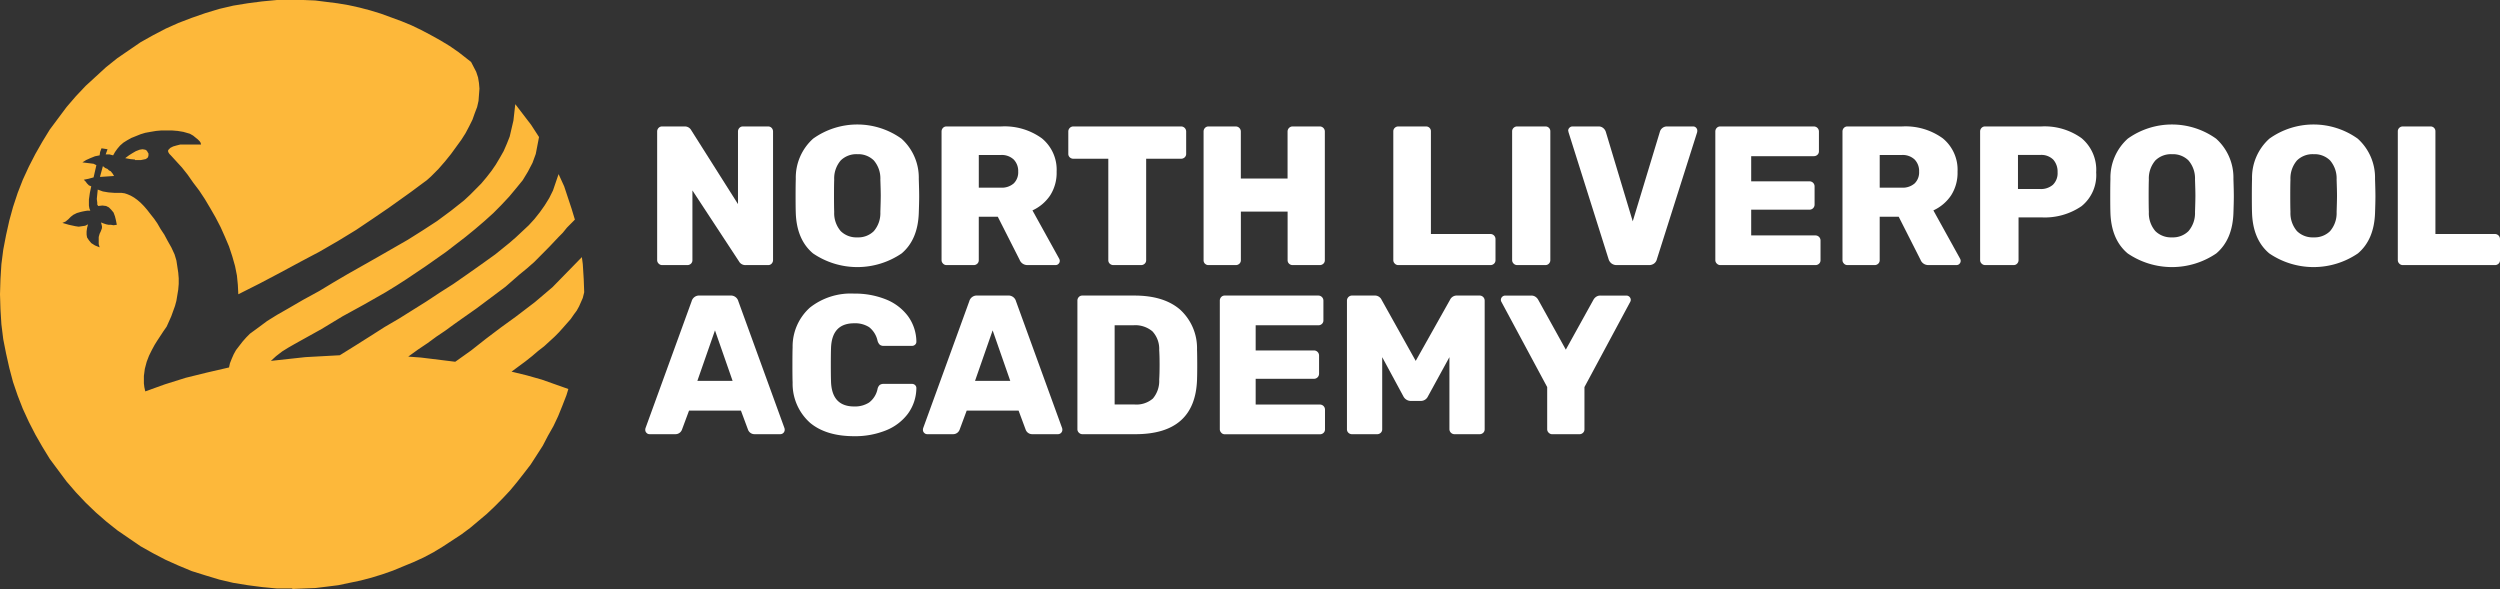 <svg id="Group_2384" data-name="Group 2384" xmlns="http://www.w3.org/2000/svg" xmlns:xlink="http://www.w3.org/1999/xlink" width="435.379" height="102.571" viewBox="0 0 435.379 102.571">
  <rect x="0" y="0" width="435.379" height="102.571" fill="#333333" stroke="none"/>
  <defs>
    <clipPath id="clip-path">
      <rect id="Rectangle_5893" data-name="Rectangle 5893" width="435.379" height="102.571" fill="none"/>
    </clipPath>
  </defs>
  <path id="Path_5394" data-name="Path 5394" d="M17.429,30.73v.083l1.215-.083,1.217-.081-.244-.41-.323-.409-.325-.163-.243-.245-.4-.164-.406-.327Zm6.89-4.659-.647.246-.568.327-.649.409-.648.49.89.164.811.081v.082h1.054l.406-.082.405-.081.244-.164.162-.164.081-.326v-.328L25.7,26.48l-.081-.163-.162-.163-.163-.083-.486-.081ZM48.234,0,45.639.246,43.126.572,40.613.982l-2.432.571-2.432.735-2.35.818-2.352.9-2.188.98L26.67,6.13,24.482,7.355l-2.028,1.39-2.027,1.389-1.945,1.553L16.7,13.322l-1.783,1.635-1.7,1.8-1.622,1.881L10.133,20.6,8.673,22.558l-1.3,2.124L6.161,26.808,5.026,29.014,3.973,31.3,3.08,33.592l-.811,2.451-.649,2.371-.567,2.534L.568,43.48.243,46.014.08,48.629,0,51.245.08,53.86l.163,2.616.324,2.615.486,2.453.567,2.532.649,2.451L3.08,68.9l.892,2.288,1.053,2.289,1.135,2.206,1.216,2.126,1.3,2.123,1.459,1.964,1.459,1.959,1.622,1.88,1.7,1.8L16.7,89.249,18.482,90.8l1.945,1.552,2.027,1.391,2.028,1.388,2.188,1.227L28.859,97.5l2.188.979,2.352.98,2.35.736,2.432.735,2.432.572,2.513.409,2.513.328,2.594.245h2.674v.082l2.026-.082,2.028-.081,2.026-.246,1.945-.245,1.946-.409,1.947-.408,1.864-.49,1.864-.574,1.865-.652,1.783-.738,1.784-.734,1.785-.818,1.7-.9,1.621-.983,1.621-1.062,1.621-1.062,1.541-1.145,1.459-1.225,1.459-1.227,1.378-1.307,1.377-1.39,1.3-1.39,1.216-1.469,1.217-1.553,1.134-1.472,1.054-1.634,1.053-1.636.892-1.716.973-1.716.811-1.716.729-1.8.73-1.879.323-1.063-4.62-1.635-2.594-.735-2.676-.653,1.215-.9,1.217-.9,1.136-.9,1.053-.9,1.054-.816.891-.818.893-.817.81-.816.731-.818.647-.736.65-.735.568-.819.485-.653.406-.736.325-.735.324-.736.243-.98v-.083l-.081-2.206-.161-2.615-.162-1.226-5.108,5.231-1.539,1.307-1.542,1.308-3.323,2.534-2.593,1.879-2.595,1.96-2.594,2.044-2.757,1.961-3.973-.49-2.026-.246-2.188-.162,1.7-1.227,1.7-1.144L76.038,58.6l1.46-.98,1.458-1.064,1.378-.98,2.675-1.88,2.513-1.88,2.513-1.881,2.431-2.125,1.3-1.061,1.3-1.145.486-.491.648-.653.73-.736.728-.735,1.622-1.716.73-.736.729-.9,1.379-1.389-.569-1.881L98.9,34.408l-.649-1.961-.973-2.126L96.3,33.183l-.65,1.308-.81,1.307-.81,1.145-.973,1.225-.973,1.062-1.135,1.064-1.136,1.062-1.135.981L86.252,44.3,83.74,46.1l-2.433,1.716-2.351,1.636L76.525,51l-2.352,1.553-4.7,2.941-2.514,1.471-2.432,1.552-2.594,1.637-2.757,1.714-3,.164-3,.164-3,.327-3,.327.893-.817,1.054-.816,1.054-.656,1.134-.652L53.664,58.6l2.351-1.308,3.648-2.207,3.729-2.044,3.729-2.124,1.865-1.144,1.783-1.145,1.7-1.144,1.7-1.144,3.487-2.452,3.4-2.615,1.7-1.389,1.622-1.389,1.54-1.39,1.377-1.389,1.378-1.472L89.9,32.773l1.134-1.389.892-1.471.811-1.552.568-1.553.567-2.943L92.495,21.74l-2.757-3.6L89.413,21l-.324,1.389-.324,1.39-.485,1.226-.568,1.308-.649,1.144-.731,1.227L85.6,29.75l-.892,1.145-.893,1.062-.972.981-.972.981-1.054.979-2.27,1.8-2.433,1.8-2.512,1.634-2.595,1.635-5.269,3.024-2.594,1.47-2.6,1.471L58.042,49.2l-2.433,1.472-2.837,1.552L50.1,53.777l-1.864,1.064L46.53,55.9l-1.54,1.145L43.531,58.11l-.648.654-.649.735-.567.736-.567.734-.406.735-.323.736-.324.818-.163.735-3.891.9-3.648.9L28.7,66.937l-3.4,1.225-.161-.735-.081-.655V65.466l.162-1.227.324-1.226.407-1.062.485-.982.486-.9.406-.654L28.453,57.7l.568-.816.406-.9.4-.9.324-.9.325-.9.243-.9.162-.981.162-.981.081-.98v-.982l-.081-.98-.162-1.063-.162-1.062L30.4,44.3l-.568-1.226-.648-1.144-.567-1.064-.648-.979L27.4,38.9l-.568-.818-.648-.817-.568-.736-.567-.653-.567-.573-.569-.49-.568-.408-.566-.327-.568-.244-.486-.164-.566-.082H19.942l-1.054-.082-.974-.164-.891-.327-.082.818-.081.816.081.653v.328l.162.245.73-.082.648.082.486.246.406.408.405.491.243.653.162.654.163.817-.568.082-.486-.082h-.405l-.406-.082-.243-.082L18,38.9l-.406-.164.082.327.081.327v.327l-.081.245-.162.409-.162.326-.161.573V42.5l.161.573-.81-.327-.649-.408-.406-.491-.324-.491-.081-.492v-.57l.081-.573.162-.654-.487.246-.566.082-.567.082-.569-.082L12,39.148l-1.135-.327.568-.246.486-.408.405-.408.405-.328.649-.327.568-.163.325-.082.405-.082.486-.082h.567l-.163-.409-.081-.49V34.735l.163-1.144.243-1.144-.406-.164-.324-.328-.243-.327-.324-.327.811-.164.892-.245.487-2.125-.487-.245-.649-.082L15,28.36l-.647-.081L15,27.87l.73-.327.811-.327.81-.163.081-.573.243-.653,1.053.164-.323.9h.648l.649.164.323-.573.405-.571.487-.572.567-.491.648-.408.729-.41.812-.326.811-.327.809-.245.892-.163.974-.164.89-.081h1.946l.972.081.973.164.567.163.566.163.569.328.4.327.407.327.324.328.162.244.081.327H31.372l-.648.164-.569.164-.485.245-.325.326-.081.164v.082l.081.245.162.246.244.246.973,1.062.973,1.063.972,1.226.973,1.39,1.053,1.39.973,1.47.972,1.635.892,1.552.891,1.717.73,1.634.729,1.716.567,1.716.487,1.717.325,1.634.162,1.635.081,1.635,3.729-1.881,3.567-1.88,3.486-1.879,3.4-1.8,3.242-1.879,3.082-1.881,2.917-1.962,2.756-1.879,3.891-2.779,1.865-1.389.892-.654.729-.654,1.3-1.307L77.5,28.115l1.054-1.307.89-1.226.892-1.226.73-1.144.648-1.226.568-1.144.406-1.145.405-1.062.243-1.064.08-1.062.082-1.063-.082-.98-.162-.981-.325-.981-.891-1.717L79.847,9.073,78.308,8.01l-1.622-.981-1.621-.9-1.7-.9-1.7-.817-1.783-.736-1.783-.654L66.31,2.37,64.446,1.8l-1.864-.489L60.717.9,58.771.572,56.826.328,54.881.082,52.854,0Z" fill="#fdb83a"/>
  <g id="Group_2383" data-name="Group 2383">
    <g id="Group_2382" data-name="Group 2382" clip-path="url(#clip-path)">
      <path id="Path_5395" data-name="Path 5395" d="M450.912,110.6a.828.828,0,0,1-.259-.6V87.616a.9.9,0,0,1,.242-.638.809.809,0,0,1,.621-.259h3.9a1.264,1.264,0,0,1,1.173.655l8.14,12.865V87.616a.9.9,0,0,1,.242-.638.809.809,0,0,1,.621-.259h4.38a.812.812,0,0,1,.621.259.9.9,0,0,1,.242.638v22.35a.9.9,0,0,1-.242.638.812.812,0,0,1-.621.259h-3.9a1.262,1.262,0,0,1-1.173-.655l-8.105-12.348V110a.81.81,0,0,1-.259.621.9.9,0,0,1-.638.242h-4.38a.828.828,0,0,1-.6-.259" transform="translate(-336.208 -64.696)" fill="#fff"/>
      <path id="Path_5396" data-name="Path 5396" d="M548.622,107.815q-2.829-2.38-3-7-.035-.965-.035-2.966t.035-3a9.122,9.122,0,0,1,3.018-7.019,13.227,13.227,0,0,1,15.383,0,9.126,9.126,0,0,1,3.018,7.019q.069,2,.069,3,0,1.035-.069,2.966-.173,4.622-2.983,7a13.7,13.7,0,0,1-15.435,0m10.589-3.88a4.8,4.8,0,0,0,1.138-3.328q.069-2,.069-2.863t-.069-2.793a4.8,4.8,0,0,0-1.138-3.328,3.835,3.835,0,0,0-2.863-1.086,3.878,3.878,0,0,0-2.9,1.086,4.8,4.8,0,0,0-1.138,3.328q-.035.966-.035,2.793,0,1.863.035,2.863a4.794,4.794,0,0,0,1.138,3.328,3.878,3.878,0,0,0,2.9,1.086,3.835,3.835,0,0,0,2.863-1.086" transform="translate(-407.034 -63.683)" fill="#fff"/>
      <path id="Path_5397" data-name="Path 5397" d="M645.941,110.6a.827.827,0,0,1-.259-.6V87.616a.9.9,0,0,1,.242-.638.81.81,0,0,1,.621-.259h9.485a11.061,11.061,0,0,1,7.122,2.069,7.06,7.06,0,0,1,2.57,5.829,7.261,7.261,0,0,1-1.121,4.1,7.424,7.424,0,0,1-3.087,2.621l4.656,8.416a.854.854,0,0,1,.1.379.718.718,0,0,1-.207.5.673.673,0,0,1-.517.224h-4.863a1.44,1.44,0,0,1-1.414-.931l-3.794-7.485h-3.311V110a.81.81,0,0,1-.259.621.9.9,0,0,1-.638.242h-4.726a.827.827,0,0,1-.6-.259m10.054-13.227a3.146,3.146,0,0,0,2.259-.742,2.7,2.7,0,0,0,.776-2.052,2.881,2.881,0,0,0-.776-2.1,3.021,3.021,0,0,0-2.259-.793h-3.828v5.691Z" transform="translate(-481.709 -64.696)" fill="#fff"/>
      <path id="Path_5398" data-name="Path 5398" d="M739.83,110.621a.809.809,0,0,1-.259-.621V92.341H733.5a.9.9,0,0,1-.638-.242.81.81,0,0,1-.259-.621V87.616a.883.883,0,0,1,.9-.9H752.23a.883.883,0,0,1,.9.9v3.863a.809.809,0,0,1-.259.621.9.9,0,0,1-.638.242h-6.07V110a.809.809,0,0,1-.259.621.9.9,0,0,1-.638.242h-4.794a.9.9,0,0,1-.638-.242" transform="translate(-546.557 -64.696)" fill="#fff"/>
      <path id="Path_5399" data-name="Path 5399" d="M825.608,110.621a.838.838,0,0,1-.241-.621V87.616a.9.9,0,0,1,.241-.638.81.81,0,0,1,.621-.259h4.725a.883.883,0,0,1,.9.9V95.79h8.14V87.616a.883.883,0,0,1,.9-.9h4.691a.883.883,0,0,1,.9.9V110a.81.81,0,0,1-.259.621.9.9,0,0,1-.638.242h-4.691a.9.9,0,0,1-.638-.242.811.811,0,0,1-.258-.621v-8.45h-8.14V110a.81.81,0,0,1-.259.621.9.9,0,0,1-.638.242h-4.725a.839.839,0,0,1-.621-.242" transform="translate(-615.762 -64.696)" fill="#fff"/>
      <path id="Path_5400" data-name="Path 5400" d="M955.734,110.6a.827.827,0,0,1-.259-.6V87.581a.812.812,0,0,1,.259-.621.858.858,0,0,1,.6-.241h4.829a.827.827,0,0,1,.862.862v17.866h10.347a.883.883,0,0,1,.9.9V110a.811.811,0,0,1-.259.621.9.9,0,0,1-.638.242H956.337a.827.827,0,0,1-.6-.259" transform="translate(-712.829 -64.696)" fill="#fff"/>
      <path id="Path_5401" data-name="Path 5401" d="M1037.223,110.6a.826.826,0,0,1-.259-.6V87.581a.811.811,0,0,1,.259-.621.857.857,0,0,1,.6-.241h4.932a.827.827,0,0,1,.862.862V110a.857.857,0,0,1-.241.6.811.811,0,0,1-.621.259h-4.932a.826.826,0,0,1-.6-.259" transform="translate(-773.624 -64.696)" fill="#fff"/>
      <path id="Path_5402" data-name="Path 5402" d="M1082.934,110.569a1.5,1.5,0,0,1-.5-.742l-6.967-22.074-.069-.311a.693.693,0,0,1,.224-.5.73.73,0,0,1,.534-.224h4.518a1.22,1.22,0,0,1,.845.293,1.4,1.4,0,0,1,.431.638l4.691,15.59,4.725-15.59a1.29,1.29,0,0,1,.431-.655,1.268,1.268,0,0,1,.845-.276h4.518a.676.676,0,0,1,.518.224.722.722,0,0,1,.207.5,1.3,1.3,0,0,1-.035.311l-7,22.074a1.307,1.307,0,0,1-.466.742,1.461,1.461,0,0,1-.948.293h-5.553a1.46,1.46,0,0,1-.948-.293" transform="translate(-802.297 -64.696)" fill="#fff"/>
      <path id="Path_5403" data-name="Path 5403" d="M1176.568,110.6a.827.827,0,0,1-.259-.6V87.616a.9.9,0,0,1,.242-.638.81.81,0,0,1,.621-.259h16.28a.883.883,0,0,1,.9.9V91.03a.811.811,0,0,1-.259.621.9.9,0,0,1-.638.242h-10.9v4.38h10.14a.883.883,0,0,1,.9.9v3.139a.883.883,0,0,1-.9.9h-10.14v4.484h11.175a.884.884,0,0,1,.9.9V110a.809.809,0,0,1-.259.621.9.9,0,0,1-.638.242h-16.556a.826.826,0,0,1-.6-.259" transform="translate(-877.582 -64.696)" fill="#fff"/>
      <path id="Path_5404" data-name="Path 5404" d="M1263.761,110.6a.826.826,0,0,1-.259-.6V87.616a.9.9,0,0,1,.241-.638.81.81,0,0,1,.621-.259h9.485a11.061,11.061,0,0,1,7.122,2.069,7.06,7.06,0,0,1,2.57,5.829,7.259,7.259,0,0,1-1.121,4.1,7.424,7.424,0,0,1-3.087,2.621l4.656,8.416a.855.855,0,0,1,.1.379.718.718,0,0,1-.207.5.673.673,0,0,1-.517.224h-4.863a1.44,1.44,0,0,1-1.414-.931l-3.794-7.485h-3.311V110a.81.81,0,0,1-.259.621.9.9,0,0,1-.638.242h-4.726a.826.826,0,0,1-.6-.259m10.054-13.227a3.146,3.146,0,0,0,2.259-.742,2.7,2.7,0,0,0,.776-2.052,2.881,2.881,0,0,0-.776-2.1,3.022,3.022,0,0,0-2.259-.793h-3.828v5.691Z" transform="translate(-942.632 -64.696)" fill="#fff"/>
      <path id="Path_5405" data-name="Path 5405" d="M1358.152,110.6a.828.828,0,0,1-.259-.6V87.616a.9.9,0,0,1,.242-.638.811.811,0,0,1,.621-.259h9.761a11,11,0,0,1,7.036,2.035,7.178,7.178,0,0,1,2.552,5.967,6.932,6.932,0,0,1-2.552,5.881,11.347,11.347,0,0,1-7.036,1.949h-3.932V110a.858.858,0,0,1-.241.6.812.812,0,0,1-.621.259h-4.967a.829.829,0,0,1-.6-.259m10.192-12.986a3.171,3.171,0,0,0,2.225-.742,2.823,2.823,0,0,0,.81-2.19,3.135,3.135,0,0,0-.742-2.173,2.928,2.928,0,0,0-2.293-.828h-3.863v5.932Z" transform="translate(-1013.052 -64.696)" fill="#fff"/>
      <path id="Path_5406" data-name="Path 5406" d="M1450.158,107.815q-2.829-2.38-3-7-.035-.965-.035-2.966t.035-3a9.122,9.122,0,0,1,3.018-7.019,13.227,13.227,0,0,1,15.383,0,9.127,9.127,0,0,1,3.018,7.019q.069,2,.069,3,0,1.035-.069,2.966-.173,4.622-2.983,7a13.7,13.7,0,0,1-15.435,0m10.589-3.88a4.8,4.8,0,0,0,1.138-3.328q.069-2,.069-2.863t-.069-2.793a4.8,4.8,0,0,0-1.138-3.328,3.835,3.835,0,0,0-2.863-1.086,3.878,3.878,0,0,0-2.9,1.086,4.8,4.8,0,0,0-1.138,3.328q-.035.966-.035,2.793,0,1.863.035,2.863a4.794,4.794,0,0,0,1.138,3.328,3.877,3.877,0,0,0,2.9,1.086,3.835,3.835,0,0,0,2.863-1.086" transform="translate(-1079.622 -63.683)" fill="#fff"/>
      <path id="Path_5407" data-name="Path 5407" d="M1547.265,107.815q-2.829-2.38-3-7-.035-.965-.035-2.966t.035-3a9.122,9.122,0,0,1,3.018-7.019,13.227,13.227,0,0,1,15.383,0,9.128,9.128,0,0,1,3.018,7.019q.068,2,.069,3,0,1.035-.069,2.966-.173,4.622-2.984,7a13.7,13.7,0,0,1-15.434,0m10.589-3.88a4.8,4.8,0,0,0,1.138-3.328q.069-2,.069-2.863t-.069-2.793a4.8,4.8,0,0,0-1.138-3.328,3.835,3.835,0,0,0-2.863-1.086,3.876,3.876,0,0,0-2.9,1.086,4.8,4.8,0,0,0-1.138,3.328q-.035.966-.035,2.793,0,1.863.035,2.863a4.8,4.8,0,0,0,1.138,3.328,3.876,3.876,0,0,0,2.9,1.086,3.835,3.835,0,0,0,2.863-1.086" transform="translate(-1152.068 -63.683)" fill="#fff"/>
      <path id="Path_5408" data-name="Path 5408" d="M1644.585,110.6a.828.828,0,0,1-.259-.6V87.581a.813.813,0,0,1,.259-.621.857.857,0,0,1,.6-.241h4.829a.827.827,0,0,1,.862.862v17.866h10.347a.884.884,0,0,1,.9.9V110a.81.81,0,0,1-.259.621.9.9,0,0,1-.638.242h-16.038a.826.826,0,0,1-.6-.259" transform="translate(-1226.744 -64.696)" fill="#fff"/>
      <path id="Path_5409" data-name="Path 5409" d="M442.728,226.6a.691.691,0,0,1-.224-.5,1.036,1.036,0,0,1,.035-.311l8.036-22.109a1.347,1.347,0,0,1,1.38-1h5.38a1.348,1.348,0,0,1,1.38,1l8.036,22.109a1.063,1.063,0,0,1,.035.311.769.769,0,0,1-.724.724h-4.484a1.2,1.2,0,0,1-1.173-.759l-1.242-3.346h-9.037l-1.242,3.346a1.2,1.2,0,0,1-1.173.759h-4.484a.691.691,0,0,1-.5-.224m8.847-9.054h6.14l-3.07-8.8Z" transform="translate(-330.129 -151.212)" fill="#fff"/>
      <path id="Path_5410" data-name="Path 5410" d="M546.43,223.78a9.1,9.1,0,0,1-2.984-6.967q-.035-.931-.034-3.035,0-2.138.034-3.1a9.089,9.089,0,0,1,3.018-6.915,11.473,11.473,0,0,1,7.709-2.432,14.35,14.35,0,0,1,5.5,1,8.9,8.9,0,0,1,3.846,2.9A7.652,7.652,0,0,1,565,209.707a.676.676,0,0,1-.224.518.762.762,0,0,1-.535.207h-4.9a1.081,1.081,0,0,1-.707-.19,1.58,1.58,0,0,1-.4-.707,4.1,4.1,0,0,0-1.465-2.363,4.533,4.533,0,0,0-2.6-.673q-3.9,0-4.035,4.346-.035.931-.035,2.863t.035,2.932q.137,4.346,4.035,4.346a4.547,4.547,0,0,0,2.6-.69,3.942,3.942,0,0,0,1.465-2.345,1.307,1.307,0,0,1,.379-.707,1.161,1.161,0,0,1,.725-.19h4.9a.762.762,0,0,1,.535.207.676.676,0,0,1,.224.518,7.651,7.651,0,0,1-1.483,4.484,8.888,8.888,0,0,1-3.846,2.9,14.35,14.35,0,0,1-5.5,1q-4.932,0-7.743-2.38" transform="translate(-405.411 -150.199)" fill="#fff"/>
      <path id="Path_5411" data-name="Path 5411" d="M633.14,226.6a.691.691,0,0,1-.224-.5,1.047,1.047,0,0,1,.034-.311l8.036-22.109a1.347,1.347,0,0,1,1.38-1h5.38a1.347,1.347,0,0,1,1.38,1l8.036,22.109a1.053,1.053,0,0,1,.035.311.769.769,0,0,1-.724.724h-4.484a1.2,1.2,0,0,1-1.173-.759l-1.242-3.346h-9.037l-1.242,3.346a1.2,1.2,0,0,1-1.173.759H633.64a.691.691,0,0,1-.5-.224m8.847-9.054h6.139l-3.07-8.8Z" transform="translate(-472.185 -151.212)" fill="#fff"/>
      <path id="Path_5412" data-name="Path 5412" d="M739.109,226.569a.826.826,0,0,1-.259-.6V203.581a.9.9,0,0,1,.241-.638.812.812,0,0,1,.621-.259h9.071q5.1,0,7.933,2.432a9.1,9.1,0,0,1,2.966,6.984q.034,1,.035,2.656t-.035,2.621q-.345,9.45-10.727,9.45h-9.243a.825.825,0,0,1-.6-.259m9.675-4.915a4.373,4.373,0,0,0,3.207-1.035,4.752,4.752,0,0,0,1.1-3.311q.069-1,.069-2.587t-.069-2.552a4.483,4.483,0,0,0-1.19-3.26,4.647,4.647,0,0,0-3.294-1.052h-3.276v13.8Z" transform="translate(-551.217 -151.212)" fill="#fff"/>
      <path id="Path_5413" data-name="Path 5413" d="M836.761,226.569a.826.826,0,0,1-.259-.6V203.581a.9.9,0,0,1,.241-.638.811.811,0,0,1,.621-.259h16.28a.883.883,0,0,1,.9.9V207a.811.811,0,0,1-.259.621.9.9,0,0,1-.638.241h-10.9v4.38h10.14a.883.883,0,0,1,.9.9v3.139a.883.883,0,0,1-.9.9h-10.14v4.484H853.92a.883.883,0,0,1,.9.9v3.415a.809.809,0,0,1-.259.621.9.9,0,0,1-.638.242H837.364a.827.827,0,0,1-.6-.259" transform="translate(-624.07 -151.212)" fill="#fff"/>
      <path id="Path_5414" data-name="Path 5414" d="M923.954,226.586a.81.81,0,0,1-.259-.621V203.581a.883.883,0,0,1,.9-.9h3.9a1.291,1.291,0,0,1,1.242.759l5.932,10.623,5.967-10.623a1.29,1.29,0,0,1,1.242-.759h3.9a.883.883,0,0,1,.9.9v22.384a.81.81,0,0,1-.259.621.9.9,0,0,1-.638.242h-4.38a.884.884,0,0,1-.862-.862V213.41L937.8,220.24a1.351,1.351,0,0,1-1.207.793h-1.862a1.459,1.459,0,0,1-1.208-.793l-3.69-6.829v12.555a.81.81,0,0,1-.259.621.9.9,0,0,1-.638.242h-4.346a.9.9,0,0,1-.638-.242" transform="translate(-689.12 -151.212)" fill="#fff"/>
      <path id="Path_5415" data-name="Path 5415" d="M1037.554,226.569a.827.827,0,0,1-.259-.6v-7.347l-7.967-14.831a.724.724,0,0,1-.1-.379.769.769,0,0,1,.724-.725h4.553a1.255,1.255,0,0,1,.793.241,1.542,1.542,0,0,1,.448.517l4.794,8.657,4.794-8.657a1.544,1.544,0,0,1,.448-.517,1.255,1.255,0,0,1,.793-.241h4.553a.77.77,0,0,1,.724.725.723.723,0,0,1-.1.379l-7.967,14.831v7.347a.809.809,0,0,1-.259.621.9.9,0,0,1-.638.242h-4.725a.828.828,0,0,1-.6-.259" transform="translate(-767.85 -151.212)" fill="#fff"/>
    </g>
  </g>
</svg>
